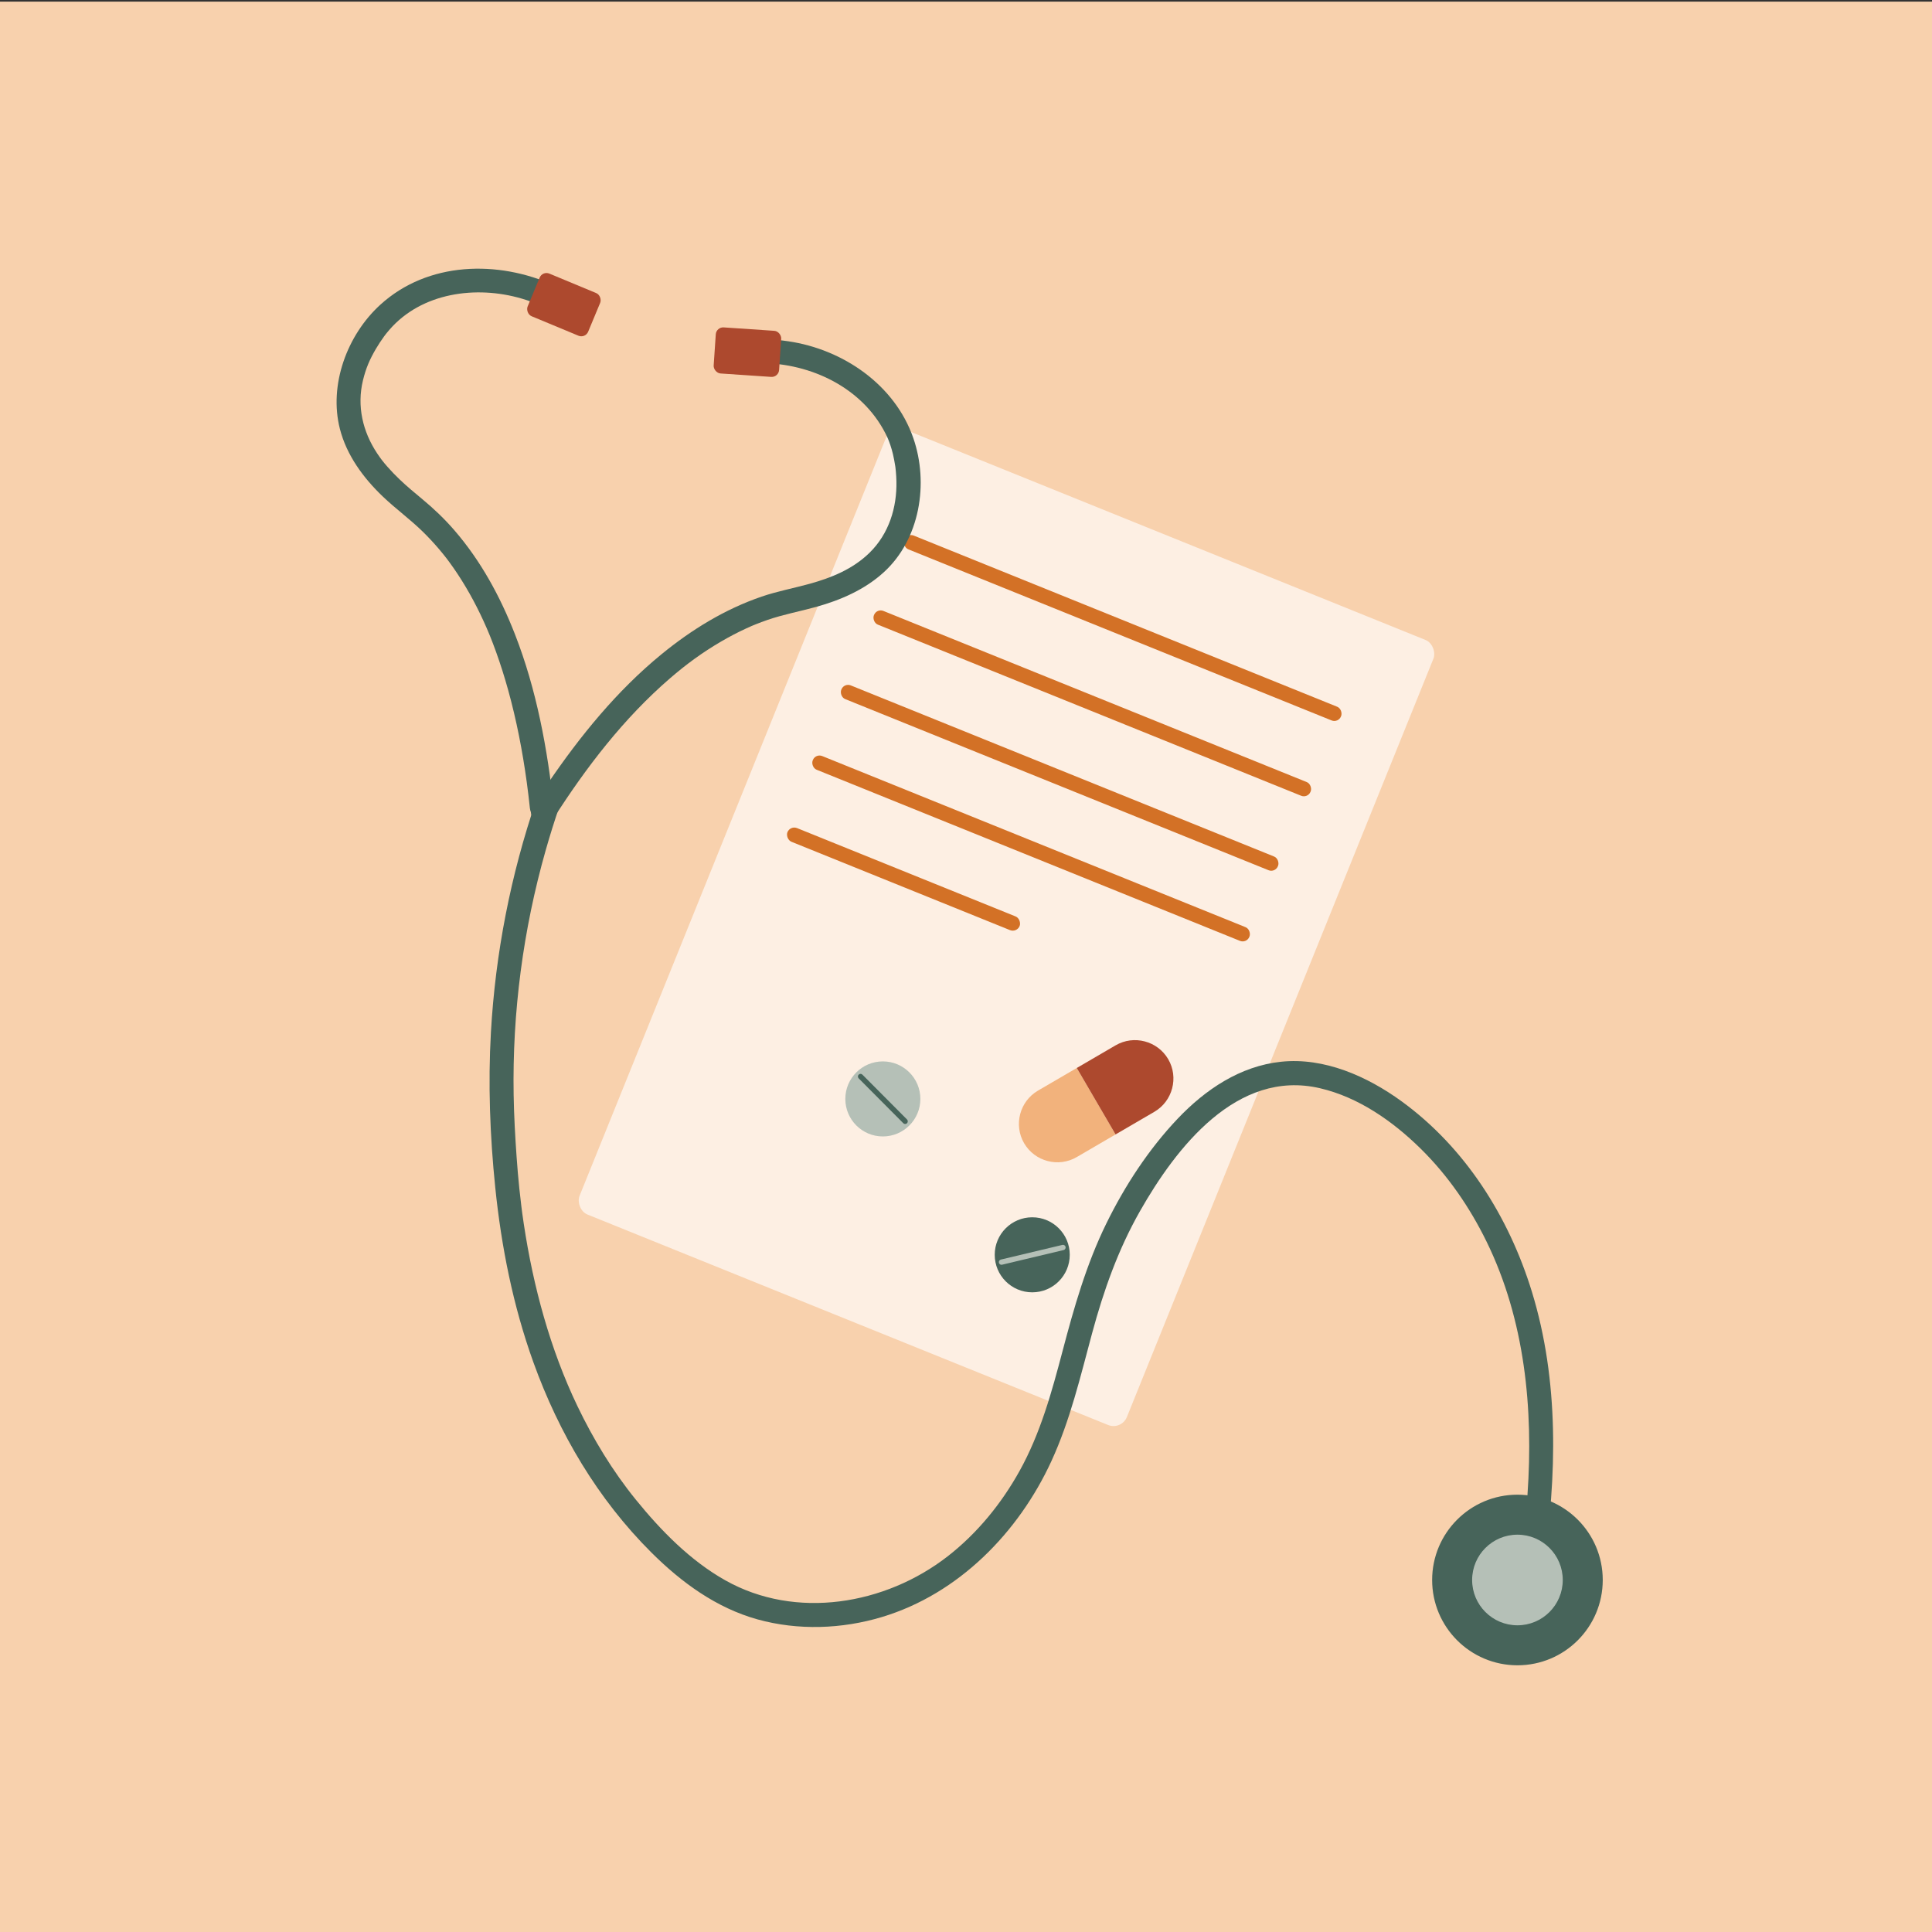 <?xml version="1.0" encoding="UTF-8"?>
<svg id="Layer_1" data-name="Layer 1" xmlns="http://www.w3.org/2000/svg" viewBox="0 0 1500 1500">
  <rect x="0" y="0" width="1500" height="1500" fill="#333333" stroke="none"/>
  <defs>
    <style>
      .cls-1 {
        fill: #d37126;
      }

      .cls-2 {
        fill: #f2b27c;
      }

      .cls-3 {
        fill: #b5c0b7;
      }

      .cls-4 {
        fill: #fdefe3;
      }

      .cls-5 {
        fill: #b5c0b7;
      }

      .cls-6 {
        fill: #47645a;
      }

      .cls-7 {
        fill: #ad492e;
      }

      .cls-8 {
        fill: #ad492e;
      }

      .cls-9 {
        fill: #f8d1ad;
      }
    </style>
  </defs>
  <rect class="cls-9" x="0" y="1.26" width="1500" height="1500"/>
  <g id="Privat_vård" data-name="Privat vård">
    <g>
      <rect class="cls-4" x="552.33" y="391.17" width="458.33" height="657.43" rx="11.2" ry="11.2" transform="translate(326.69 -240.38) rotate(22.01)"/>
      <g>
        <rect class="cls-1" x="688.92" y="481.82" width="365.62" height="11.48" rx="5.55" ry="5.55" transform="translate(246.21 -291.12) rotate(22.01)"/>
        <rect class="cls-1" x="665.28" y="540.3" width="365.62" height="11.48" rx="5.55" ry="5.55" transform="translate(266.4 -278) rotate(22.01)"/>
        <rect class="cls-1" x="639.96" y="598.11" width="365.62" height="11.48" rx="5.55" ry="5.55" transform="translate(286.21 -264.3) rotate(22.01)"/>
        <rect class="cls-1" x="617.79" y="652.97" width="365.62" height="11.48" rx="5.55" ry="5.55" transform="translate(305.15 -252) rotate(22.01)"/>
        <rect class="cls-1" x="604.34" y="676.77" width="194.43" height="11.48" rx="5.74" ry="5.74" transform="translate(306.86 -213.15) rotate(22.01)"/>
      </g>
      <g>
        <path class="cls-2" d="M836.01,829.18l-30.14,17.58c-14.19,8.28-19.03,26.66-10.75,40.85h0c8.28,14.19,26.66,19.03,40.85,10.75l30.14-17.58-30.1-51.6Z"/>
        <path class="cls-8" d="M866.11,880.78l30.14-17.58c14.19-8.28,19.03-26.66,10.75-40.85h0c-8.28-14.19-26.66-19.03-40.85-10.75l-30.14,17.58,30.1,51.6Z"/>
      </g>
      <g>
        <circle class="cls-5" cx="685.44" cy="853.2" r="29.13"/>
        <path class="cls-6" d="M701.99,872.5c-.25-.1-.48-.25-.68-.45l-34.63-34.8c-.8-.8-.8-2.1,0-2.9.8-.8,2.1-.8,2.9,0l34.63,34.8c.8.8.8,2.1,0,2.9-.6.6-1.48.75-2.21.45Z"/>
      </g>
      <g>
        <circle class="cls-6" cx="801.43" cy="974.23" r="29.13"/>
        <path class="cls-3" d="M776.79,981.82c-.59-.24-1.07-.75-1.23-1.43-.26-1.1.42-2.21,1.52-2.47l47.76-11.38c1.1-.26,2.21.42,2.47,1.52.26,1.1-.42,2.21-1.52,2.47l-47.76,11.38c-.43.1-.86.06-1.24-.09Z"/>
      </g>
    </g>
    <g>
      <g>
        <path class="cls-6" d="M1198.14,1217.09c10.69-70.95,12.47-144.93-8.79-214.2-17.83-58.1-51.72-111.95-101.3-147.94-26.59-19.3-59.95-34.17-93.5-30.61-31.69,3.36-58.66,21.52-80.18,44.18-22.58,23.78-41.06,52.11-55.46,81.49-15.49,31.6-25.02,65.05-33.95,98.96-8.42,31.95-17.21,64-33.36,93.05-14.11,25.38-32.82,48.39-55.8,66.28-48.32,37.61-117.84,49.52-172.63,18.69-27.23-15.32-49.98-38.57-69.52-62.66-17.99-22.18-32.96-46.84-45.3-72.56-21.13-44.05-34.32-92.7-41.67-141.42-.36-2.39-.71-4.79-1.04-7.19,0,.05-.37-2.68-.17-1.25.16,1.19-.07-.54-.11-.82-.19-1.48-.39-2.97-.57-4.45-.58-4.63-1.11-9.27-1.59-13.92-.84-8.13-1.54-16.27-2.11-24.42-1.13-16.01-2.03-32.06-2.3-48.11-1.09-64.2,7.34-128.34,24.89-190.1,3.24-11.4,6.79-22.72,10.63-33.94,1.63-4.76-1.86-10.18-6.5-11.46-5.11-1.4-9.82,1.73-11.46,6.5-19.86,58.12-31.72,118.92-35.2,180.24-2.28,40.12-.74,80.56,3.36,120.53,4.73,46.13,13.86,91.95,29.58,135.64,19.85,55.15,49.99,106.3,91.66,147.79,23.28,23.17,50.32,42.99,82.34,51.89,31.47,8.74,65.55,7.55,96.73-1.85,59.38-17.9,105.96-65.53,131.48-121.02,14.61-31.76,22.55-65.78,31.63-99.38,8.93-33.02,20.17-64.83,37.12-94.66,28-49.26,75.24-110.48,139.7-95.49,29.99,6.97,56.56,25.6,78.24,46.93,21.17,20.83,38.11,45.51,51.16,72.15,29.76,60.75,36.46,129.85,31.78,196.59-1.21,17.27-3.17,34.47-5.75,51.58-.75,4.97,1.25,10.01,6.5,11.46,4.4,1.21,10.7-1.5,11.46-6.5h0Z"/>
        <circle class="cls-6" cx="1178.14" cy="1226.7" r="66.23"/>
        <circle class="cls-5" cx="1178.14" cy="1226.7" r="35.18"/>
      </g>
      <g>
        <path class="cls-6" d="M430.51,221.66c-43.82-19.86-98.32-18.72-135.26,14.95-25.77,23.49-40.09,62.26-31.35,96.4,5.24,20.48,18.18,38.03,33.26,52.44,9.94,9.5,21.1,17.58,30.94,27.19,4.32,4.22,8.44,8.63,12.36,13.22,1.02,1.2,2.03,2.41,3.03,3.63.51.62,1.01,1.25,1.51,1.87.23.29,1.91,2.43,1.21,1.52-.76-.98.77,1.01.99,1.3.5.67,1,1.34,1.5,2.01,1.08,1.47,2.15,2.96,3.19,4.45,9.04,12.93,16.74,26.77,23.33,41.09,3.75,8.15,6.67,15.35,10,24.61,3.47,9.65,6.55,19.44,9.29,29.32,6.52,23.52,11.16,47.55,14.48,71.72.91,6.64,1.69,13.3,2.4,19.97.54,5,3.9,9.31,9.31,9.31,4.62,0,9.85-4.28,9.31-9.31-4.92-45.84-13.37-91.8-30.19-134.89-11.41-29.23-26.46-56.98-47.06-80.79-7.55-8.73-15.86-16.67-24.74-24.03-6.02-4.99-12.03-9.97-17.69-15.37-3.3-3.15-6.48-6.43-9.49-9.86-3.33-3.79-5.23-6.23-7.99-10.38-11.33-17.01-15.84-36.85-11.06-56.68,2.27-9.42,5.25-16.33,10.15-24.65,1.92-3.26,4-6.42,6.23-9.47.48-.66.97-1.3,1.46-1.95.64-.85-.44.57-.46.59.26-.32.51-.65.77-.97.8-.98,1.6-1.96,2.43-2.91,24.95-28.79,67.23-34.59,102.69-24.17,5.48,1.61,10.85,3.56,16.05,5.91,4.58,2.08,10.02,1.31,12.74-3.34,2.34-3.99,1.26-10.66-3.34-12.74h0Z"/>
        <rect class="cls-7" x="412.38" y="218.59" width="50.91" height="35.86" rx="5.76" ry="5.76" transform="translate(124.36 -149.97) rotate(22.58)"/>
      </g>
      <g>
        <path class="cls-6" d="M594.14,281.93c39.4,1.41,77.99,21.38,94.82,57.66,1.53,3.31,3.24,8.45,4.3,12.93.75,3.16,1.32,6.35,1.83,9.55.23,1.46-.17-1.45.02.07.05.44.11.88.16,1.32.1.91.2,1.83.28,2.74.22,2.45.36,4.9.42,7.36.47,20.53-5.84,40.92-20.91,55.64-12.89,12.59-29.23,19.29-46.54,24.08-12.37,3.42-24.98,5.75-37.15,9.91-28.64,9.8-54.51,25.71-77.85,44.82-34.56,28.29-63.17,63.5-88.2,100.3-4.01,5.9-7.93,11.87-11.77,17.88-2.71,4.24-.88,10.27,3.34,12.74,4.5,2.63,10.03.91,12.74-3.34,25.48-39.88,54.69-78.01,90.66-109.04,12.4-10.7,24.85-19.89,39.77-28.59,6.23-3.63,12.63-6.98,19.17-10,1.4-.65,2.81-1.27,4.22-1.89.43-.19.86-.37,1.29-.55-.05.02-1.6.66-.62.26.85-.35,1.69-.7,2.54-1.04,2.98-1.2,5.99-2.32,9.03-3.37,12.36-4.28,25.18-6.64,37.76-10.12,19.19-5.31,37.91-13.43,52.76-26.99,28.03-25.58,35.06-68.98,22.88-104.13-14.36-41.45-54.54-68.89-96.95-75.14-5.98-.88-11.97-1.49-18.01-1.71-11.99-.43-11.97,18.2,0,18.63h0Z"/>
        <rect class="cls-7" x="554.87" y="255.43" width="50.91" height="35.86" rx="5.76" ry="5.76" transform="translate(1140.86 585.31) rotate(-176.13)"/>
      </g>
    </g>
  </g>
</svg>